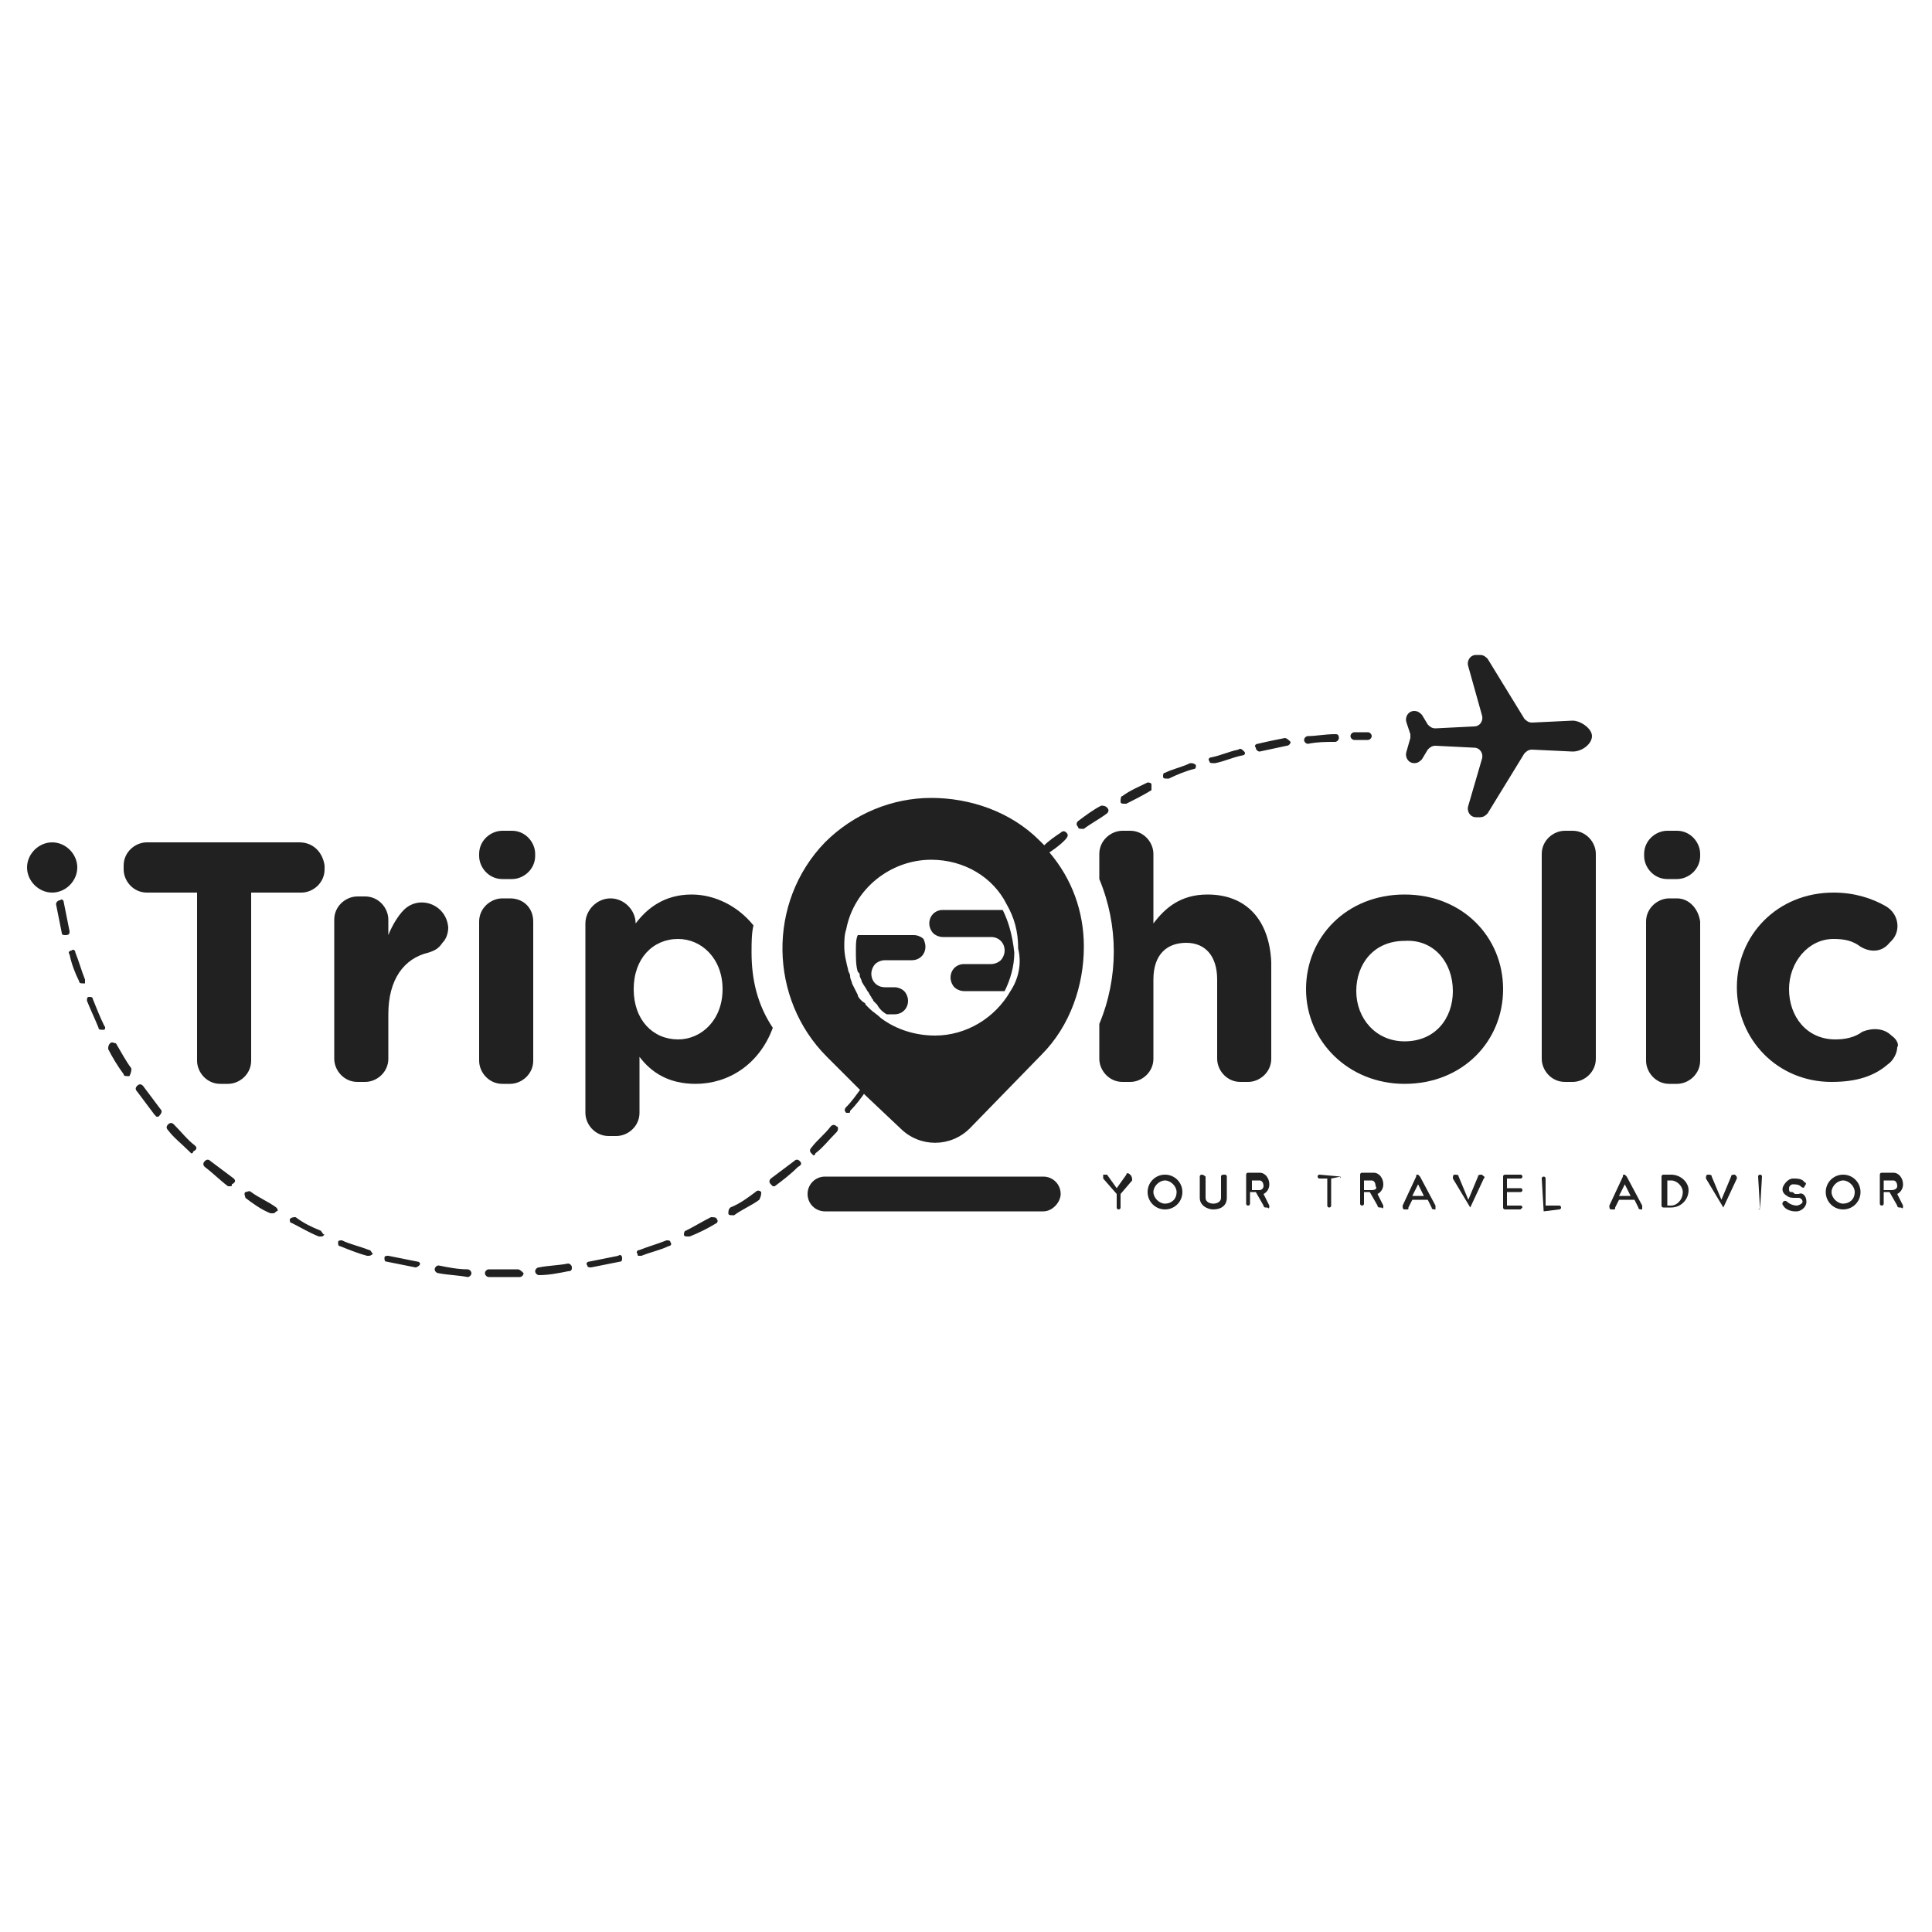 <svg xmlns="http://www.w3.org/2000/svg" xmlns:xlink="http://www.w3.org/1999/xlink" id="Layer_1" x="0px" y="0px" viewBox="0 0 100 100" style="enable-background:new 0 0 100 100;" xml:space="preserve">
<style type="text/css">
	.st0{fill:#212121;}
</style>
<g>
	<path class="st0" d="M58.6,61.1L58,61.8v0.7c0,0.1-0.1,0.1-0.1,0.1c-0.1,0-0.1-0.1-0.1-0.1v-0.7L57.1,61c0-0.1,0-0.2,0-0.2   c0.1,0,0.2,0,0.2,0l0.5,0.7l0.5-0.7c0-0.1,0.1-0.1,0.2,0C58.6,60.9,58.6,61,58.6,61.1L58.6,61.1z"></path>
	<path class="st0" d="M60.3,60.8c-0.5,0-0.9,0.4-0.9,0.9s0.4,0.9,0.9,0.9s0.9-0.4,0.9-0.9S60.8,60.8,60.3,60.8z M60.3,62.3   c-0.3,0-0.6-0.3-0.6-0.6s0.3-0.6,0.6-0.6s0.6,0.3,0.6,0.6C60.9,62.1,60.6,62.3,60.3,62.3z"></path>
	<path class="st0" d="M62.8,62.6c-0.3,0-0.7-0.2-0.7-0.6v-1.1c0-0.1,0.1-0.1,0.1-0.1c0.1,0,0.2,0.1,0.2,0.1V62   c0,0.2,0.2,0.3,0.4,0.3s0.4-0.1,0.4-0.3v-1.1c0-0.1,0.1-0.1,0.2-0.1c0.1,0,0.1,0.1,0.1,0.1V62C63.5,62.4,63.2,62.6,62.8,62.6   L62.8,62.6z"></path>
	<path class="st0" d="M65.7,62.4l-0.3-0.6c0.2-0.1,0.3-0.3,0.3-0.5c0-0.3-0.2-0.6-0.5-0.6h-0.6l0,0c-0.1,0-0.1,0.1-0.1,0.1v1.5   c0,0.1,0.1,0.1,0.1,0.1c0.1,0,0.1-0.1,0.1-0.1v-0.6H65l0.4,0.7c0,0.1,0.1,0.1,0.1,0.1s0,0,0.1,0C65.7,62.6,65.7,62.5,65.7,62.4z    M65.2,61.6h-0.4v-0.5h0.4c0.1,0,0.2,0.1,0.2,0.3C65.4,61.5,65.3,61.6,65.2,61.6z"></path>
	<path class="st0" d="M69.4,60.9C69.4,61,69.3,61,69.4,60.9L68.9,61v1.4c0,0.1-0.1,0.1-0.1,0.1c-0.1,0-0.1-0.1-0.1-0.1V61h-0.4   c-0.1,0-0.1-0.1-0.1-0.1c0-0.1,0.1-0.1,0.1-0.1L69.4,60.9C69.4,60.8,69.4,60.9,69.4,60.9L69.4,60.9z"></path>
	<path class="st0" d="M71.6,62.4l-0.3-0.6c0.2-0.1,0.3-0.3,0.3-0.5c0-0.3-0.2-0.6-0.5-0.6h-0.6l0,0c-0.1,0-0.1,0.1-0.1,0.1v1.5   c0,0.1,0.1,0.1,0.1,0.1c0.1,0,0.1-0.1,0.1-0.1v-0.6h0.3l0.4,0.7c0,0.1,0.1,0.1,0.1,0.1s0,0,0.1,0C71.6,62.6,71.6,62.5,71.6,62.4z    M71,61.6h-0.4v-0.5H71c0.1,0,0.2,0.1,0.2,0.3C71.3,61.5,71.2,61.6,71,61.6z"></path>
	<path class="st0" d="M74.3,62.4l-0.8-1.5l-0.1-0.1l0,0c-0.1,0-0.1,0-0.1,0.1l-0.7,1.5c0,0.1,0,0.2,0.1,0.2c0,0,0,0,0.1,0   s0.1,0,0.1-0.1l0.2-0.4l0,0h0.8l0.2,0.4c0,0.1,0.1,0.1,0.2,0.1C74.3,62.6,74.3,62.5,74.3,62.4z M73.1,61.9l0.3-0.6l0.3,0.6H73.1z"></path>
	<path class="st0" d="M76.8,61l-0.7,1.5l0,0l0,0l0,0l0,0l0,0l0,0l0,0l0,0l0,0l0,0l0,0l0,0l0,0l0,0l0,0l0,0l0,0l0,0l0,0l0,0l0,0l0,0   l0,0l0,0l0,0l0,0l0,0l0,0l0,0l0,0l0,0l0,0l0,0l0,0L75.2,61c0-0.1,0-0.2,0.1-0.2s0.2,0,0.2,0.1l0.5,1.2l0.5-1.2   c0-0.1,0.1-0.1,0.2-0.1C76.8,60.9,76.9,60.9,76.8,61L76.8,61z"></path>
	<path class="st0" d="M78,61.9v0.5h0.7c0.1,0,0.1,0.1,0.1,0.1l-0.1,0.1h-0.8c-0.1,0-0.1-0.1-0.1-0.1v-1.6c0-0.1,0.1-0.1,0.1-0.1h0.8   c0.1,0,0.1,0.1,0.1,0.1c0,0.1-0.1,0.1-0.1,0.1H78v0.5h0.7c0.1,0,0.1,0.1,0.1,0.1c0,0.1-0.1,0.1-0.1,0.1H78V61.9z"></path>
	<path class="st0" d="M79.9,62.7L79.9,62.7L79.9,62.7L79.8,61c0-0.1,0.1-0.1,0.1-0.1C80,60.9,80,61,80,61v1.4h0.7l0,0   c0.1,0,0.1,0.1,0.1,0.1c0,0.1-0.1,0.1-0.1,0.1L79.9,62.7L79.9,62.7z"></path>
	<path class="st0" d="M85,62.4l-0.8-1.5l-0.1-0.1l0,0c-0.1,0-0.1,0-0.1,0.1l-0.7,1.5c0,0.1,0,0.2,0.1,0.2c0,0,0,0,0.1,0   s0.1,0,0.1-0.1l0.2-0.4l0,0h0.8l0.2,0.4c0,0.1,0.1,0.1,0.2,0.1C85,62.6,85,62.5,85,62.4z M83.8,61.9l0.3-0.6l0.3,0.6H83.8z"></path>
	<path class="st0" d="M86.5,60.8h-0.4c-0.1,0-0.1,0.1-0.1,0.1v1.5c0,0.1,0.1,0.1,0.1,0.1h0.4l0,0c0.5,0,0.9-0.4,0.9-0.9   C87.4,61.2,87,60.8,86.5,60.8z M86.5,62.4h-0.2v-1.3h0.2c0.3,0,0.6,0.3,0.6,0.6C87.1,62.1,86.8,62.4,86.5,62.4z"></path>
	<path class="st0" d="M89.9,61l-0.7,1.5l0,0l0,0l0,0l0,0l0,0l0,0l0,0l0,0l0,0l0,0l0,0l0,0l0,0l0,0l0,0l0,0l0,0l0,0l0,0l0,0l0,0l0,0   l0,0l0,0l0,0l0,0l0,0l0,0l0,0l0,0l0,0l0,0l0,0l0,0L88.3,61c0-0.1,0-0.2,0.1-0.2s0.2,0,0.2,0.1l0.5,1.2l0.5-1.2   c0-0.1,0.1-0.1,0.2-0.1C89.9,60.9,89.9,60.9,89.9,61L89.9,61z"></path>
	<path class="st0" d="M91.1,62.6C91,62.6,91,62.5,91.1,62.6L91,60.9c0-0.1,0.1-0.1,0.1-0.1c0.1,0,0.1,0.1,0.1,0.1L91.1,62.6   C91.2,62.6,91.1,62.6,91.1,62.6L91.1,62.6z"></path>
	<path class="st0" d="M93.5,62.2c0,0.3-0.3,0.5-0.5,0.5h-0.1c-0.2,0-0.5-0.1-0.6-0.3c-0.1-0.1,0-0.2,0-0.2c0.1-0.1,0.2,0,0.2,0   c0.1,0.1,0.3,0.2,0.5,0.2c0.1,0,0.3-0.1,0.3-0.2c0-0.1-0.1-0.2-0.2-0.2c0,0-0.1,0-0.2,0s-0.3,0-0.4-0.1c-0.2-0.1-0.3-0.3-0.2-0.5   c0.1-0.2,0.3-0.4,0.5-0.4s0.5,0,0.6,0.2c0.1,0,0.1,0.1,0,0.2c0,0.1-0.1,0.1-0.2,0s-0.3-0.1-0.4-0.1s-0.2,0.1-0.2,0.2   c0,0.1,0,0.2,0.1,0.2s0.1,0,0.2,0.1c0.1,0,0.1,0,0.2,0C93.3,61.7,93.5,61.9,93.5,62.2L93.5,62.2z"></path>
	<path class="st0" d="M95.4,60.8c-0.5,0-0.9,0.4-0.9,0.9s0.4,0.9,0.9,0.9s0.9-0.4,0.9-0.9S95.9,60.8,95.4,60.8z M95.4,62.3   c-0.3,0-0.6-0.3-0.6-0.6s0.3-0.6,0.6-0.6c0.3,0,0.6,0.3,0.6,0.6C96,62.1,95.7,62.3,95.4,62.3z"></path>
	<path class="st0" d="M98.5,62.4l-0.3-0.6c0.2-0.1,0.3-0.3,0.3-0.5c0-0.3-0.2-0.6-0.5-0.6h-0.6l0,0c-0.1,0-0.1,0.1-0.1,0.1v1.5   c0,0.1,0.1,0.1,0.1,0.1c0.1,0,0.1-0.1,0.1-0.1v-0.6h0.3l0.4,0.7c0,0.1,0.1,0.1,0.1,0.1s0,0,0.1,0C98.5,62.6,98.5,62.5,98.5,62.4z    M97.9,61.6h-0.4v-0.5H98c0.1,0,0.2,0.1,0.2,0.3C98.2,61.5,98.1,61.6,97.9,61.6z"></path>
	<path class="st0" d="M15.5,43.6H7.6c-0.6,0-1.2,0.5-1.2,1.2V45c0,0.6,0.5,1.2,1.2,1.2h2.6v8.7c0,0.6,0.5,1.2,1.2,1.2h0.4   c0.6,0,1.2-0.5,1.2-1.2v-8.7h2.6c0.6,0,1.2-0.5,1.2-1.2v-0.2C16.7,44.1,16.2,43.6,15.5,43.6L15.5,43.6z"></path>
	<path class="st0" d="M20.9,47.1c-0.3,0.3-0.6,0.8-0.8,1.3v-0.8c0-0.6-0.5-1.2-1.2-1.2h-0.4c-0.6,0-1.2,0.5-1.2,1.2v7.2   c0,0.6,0.5,1.2,1.2,1.2h0.4c0.6,0,1.2-0.5,1.2-1.2v-2.3c0-1.8,0.8-2.9,2.1-3.2c0.3-0.1,0.5-0.2,0.7-0.5c0.2-0.2,0.3-0.5,0.3-0.8   C23.1,46.8,21.7,46.3,20.9,47.1L20.9,47.1z"></path>
	<path class="st0" d="M26.4,46.5H26c-0.6,0-1.2,0.5-1.2,1.2v7.2c0,0.6,0.5,1.2,1.2,1.2h0.4c0.6,0,1.2-0.5,1.2-1.2v-7.2   C27.6,47,27.1,46.5,26.4,46.5z M26.5,43H26c-0.6,0-1.2,0.5-1.2,1.2v0.1c0,0.6,0.5,1.2,1.2,1.2h0.5c0.6,0,1.2-0.5,1.2-1.2v-0.1   C27.7,43.6,27.2,43,26.5,43z"></path>
	<path class="st0" d="M38.9,49.3c0-0.5,0-1,0.1-1.4c-0.8-1-2-1.6-3.2-1.6c-1.4,0-2.3,0.7-2.9,1.5l0,0c0-0.7-0.6-1.3-1.3-1.3   s-1.3,0.6-1.3,1.3v9.8c0,0.6,0.5,1.2,1.2,1.2h0.4c0.6,0,1.2-0.5,1.2-1.2v-2.9c0.6,0.8,1.5,1.4,2.9,1.4c1.7,0,3.3-1,4-2.9   C39.2,52,38.9,50.7,38.9,49.3z M37.4,51.2c0,1.6-1.1,2.6-2.3,2.6c-1.3,0-2.3-1-2.3-2.6l0,0c0-1.6,1-2.6,2.3-2.6   C36.3,48.6,37.4,49.6,37.4,51.2L37.4,51.2z"></path>
	<path class="st0" d="M62.5,46.3c-1.4,0-2.2,0.7-2.8,1.5v-3.6c0-0.6-0.5-1.2-1.2-1.2h-0.4c-0.6,0-1.2,0.5-1.2,1.2v1.3   c1,2.4,1,5.1,0,7.5v1.8c0,0.6,0.5,1.2,1.2,1.2h0.4c0.6,0,1.2-0.5,1.2-1.2v-4.1c0-1.3,0.7-1.9,1.7-1.9s1.6,0.7,1.6,1.9v4.1   c0,0.6,0.5,1.2,1.2,1.2h0.4c0.6,0,1.2-0.5,1.2-1.2v-5C65.7,47.6,64.5,46.3,62.5,46.3L62.5,46.3z"></path>
	<path class="st0" d="M72.7,46.3c-3,0-5.1,2.2-5.1,4.9l0,0c0,2.7,2.2,4.9,5.1,4.9c3,0,5.1-2.2,5.1-4.9l0,0   C77.8,48.5,75.7,46.3,72.7,46.3z M75.2,51.3c0,1.4-0.9,2.6-2.5,2.6c-1.5,0-2.5-1.2-2.5-2.6l0,0c0-1.4,0.9-2.6,2.5-2.6   C74.2,48.6,75.2,49.8,75.2,51.3L75.2,51.3z"></path>
	<path class="st0" d="M81.4,43H81c-0.6,0-1.2,0.5-1.2,1.2v10.6c0,0.6,0.5,1.2,1.2,1.2h0.4c0.6,0,1.2-0.5,1.2-1.2V44.2   C82.6,43.6,82.1,43,81.4,43L81.4,43z"></path>
	<path class="st0" d="M86.8,46.5h-0.4c-0.6,0-1.2,0.5-1.2,1.2v7.2c0,0.6,0.5,1.2,1.2,1.2h0.4c0.6,0,1.2-0.5,1.2-1.2v-7.2   C87.9,47,87.4,46.5,86.8,46.5z M86.8,43h-0.5c-0.6,0-1.2,0.5-1.2,1.2v0.1c0,0.6,0.5,1.2,1.2,1.2h0.5c0.6,0,1.2-0.5,1.2-1.2v-0.1   C88,43.6,87.5,43,86.8,43z"></path>
	<path class="st0" d="M97.9,53.6c-0.4-0.4-1-0.4-1.5-0.2c-0.4,0.3-0.9,0.4-1.4,0.4c-1.5,0-2.4-1.2-2.4-2.6l0,0c0-1.4,1-2.6,2.3-2.6   c0.6,0,1,0.1,1.4,0.4c0.5,0.3,1.1,0.3,1.5-0.2l0.1-0.1c0.5-0.5,0.4-1.4-0.3-1.8c-0.7-0.4-1.6-0.7-2.7-0.7c-2.9,0-5,2.2-5,4.9l0,0   c0,2.7,2.1,4.9,4.9,4.9c1.3,0,2.2-0.3,2.9-0.9c0.3-0.2,0.5-0.6,0.5-0.9C98.3,54.1,98.2,53.8,97.9,53.6L97.9,53.6z"></path>
	<path class="st0" d="M54.3,44.1c-0.1-0.1-0.2-0.2-0.2-0.3c-0.1-0.1-0.2-0.2-0.3-0.3c-1.5-1.5-3.6-2.2-5.6-2.2s-4,0.8-5.5,2.3   c-3,3.1-2.9,8.1,0.1,11.1l1.7,1.7l0.3,0.3l1.8,1.7c1,1,2.6,1,3.6,0l3.7-3.8c1.5-1.5,2.2-3.6,2.2-5.6C56.1,47.2,55.5,45.5,54.3,44.1   z M52.3,51.3c-0.8,1.4-2.3,2.3-3.9,2.3c-1,0-2-0.3-2.8-0.9c-0.2-0.2-0.4-0.3-0.6-0.5c-0.1-0.1-0.1-0.1-0.2-0.2   c0-0.1-0.1-0.1-0.2-0.2c-0.1-0.1-0.2-0.2-0.2-0.3c-0.1-0.2-0.2-0.4-0.3-0.6c0-0.1-0.1-0.2-0.1-0.4c0-0.1-0.1-0.2-0.1-0.3   c-0.1-0.4-0.2-0.8-0.2-1.2c0-0.3,0-0.6,0.1-0.9c0.4-2.1,2.3-3.6,4.4-3.6c1.7,0,3.2,0.9,3.9,2.3c0.4,0.7,0.6,1.4,0.6,2.3   C52.9,49.9,52.7,50.7,52.3,51.3z"></path>
	<path class="st0" d="M54,62.7H42.7c-0.5,0-0.9-0.4-0.9-0.9s0.4-0.9,0.9-0.9H54c0.5,0,0.9,0.4,0.9,0.9C54.9,62.2,54.5,62.7,54,62.7   L54,62.7z"></path>
	<path class="st0" d="M76,34.5l0.7,2.5c0.1,0.3-0.1,0.6-0.4,0.6l-2,0.1c-0.2,0-0.3-0.1-0.4-0.2L73.6,37c-0.1-0.1-0.2-0.2-0.4-0.2   c-0.3,0-0.5,0.3-0.4,0.6L73,38c0,0.1,0,0.1,0,0.2l-0.2,0.7c-0.1,0.3,0.1,0.6,0.4,0.6c0.2,0,0.3-0.1,0.4-0.2l0.3-0.5   c0.1-0.1,0.2-0.2,0.4-0.2l2,0.1c0.3,0,0.5,0.3,0.4,0.6L76,41.7c-0.1,0.3,0.1,0.6,0.4,0.6h0.2c0.2,0,0.3-0.1,0.4-0.2l1.9-3.1   c0.1-0.1,0.2-0.2,0.4-0.2l2.1,0.1c0.5,0,1-0.4,1-0.8c0-0.4-0.6-0.8-1-0.8l-2.1,0.1c-0.2,0-0.3-0.1-0.4-0.2L77,34.1   c-0.1-0.1-0.2-0.2-0.4-0.2h-0.2C76.1,33.9,75.9,34.2,76,34.5L76,34.5z"></path>
	<path class="st0" d="M70.1,38.3c-0.1,0-0.2-0.1-0.2-0.2c0-0.1,0.1-0.2,0.2-0.2c0.2,0,0.5,0,0.7,0c0.1,0,0.2,0.1,0.2,0.2   c0,0.1-0.1,0.2-0.2,0.2C70.6,38.3,70.4,38.3,70.1,38.3L70.1,38.3z"></path>
	<path class="st0" d="M53.3,44.7c-0.1-0.1-0.2-0.1-0.3,0c-0.4,0.3-0.7,0.7-1.1,1c-0.1,0.1-0.1,0.2,0,0.3l0.1,0.1c0,0,0.1,0,0.1-0.1   c0.3-0.3,0.7-0.7,1-1C53.3,44.9,53.3,44.8,53.3,44.7z M55.2,43.1c-0.1-0.1-0.2-0.1-0.3,0c-0.3,0.2-0.6,0.4-0.9,0.7   c-0.1,0.1-0.2,0.1-0.3,0.2c-0.1,0.1-0.1,0.2,0,0.3l0.1,0.1h0.1c0.1-0.1,0.2-0.2,0.3-0.2c0.3-0.2,0.6-0.4,0.9-0.7   C55.3,43.3,55.3,43.2,55.2,43.1z M57.3,41.8c-0.1-0.1-0.2-0.1-0.3-0.1c-0.4,0.2-0.8,0.5-1.2,0.8c-0.1,0.1-0.1,0.2,0,0.3   c0,0.1,0.1,0.1,0.2,0.1h0.1c0.4-0.3,0.8-0.5,1.2-0.8C57.4,42,57.4,41.9,57.3,41.8z M59.6,40.6c0-0.1-0.2-0.1-0.2-0.1   c-0.4,0.2-0.9,0.4-1.3,0.7c-0.1,0-0.1,0.2-0.1,0.3s0.1,0.1,0.2,0.1h0.1c0.4-0.2,0.8-0.4,1.3-0.7C59.6,40.8,59.6,40.7,59.6,40.6z    M61.6,39.5c-0.4,0.2-0.9,0.3-1.3,0.5c-0.1,0-0.1,0.1-0.1,0.2c0,0.1,0.1,0.1,0.2,0.1c0,0,0,0,0.1,0c0.4-0.2,0.9-0.4,1.3-0.5   c0.1,0,0.1-0.1,0.1-0.2C61.8,39.5,61.7,39.5,61.6,39.5z M64.1,38.8c-0.5,0.1-0.9,0.3-1.4,0.4c-0.1,0-0.2,0.1-0.1,0.2   c0,0.1,0.1,0.1,0.2,0.1c0,0,0,0,0.1,0c0.5-0.1,0.9-0.3,1.4-0.4c0.1,0,0.2-0.1,0.1-0.2C64.3,38.8,64.2,38.7,64.1,38.8z M66.5,38.2   c-0.5,0.1-1,0.2-1.4,0.3c-0.1,0-0.2,0.1-0.1,0.2c0,0.1,0.1,0.2,0.2,0.2l0,0c0.5-0.1,0.9-0.2,1.4-0.3c0.1,0,0.2-0.1,0.2-0.2   C66.7,38.3,66.6,38.2,66.5,38.2z M69.1,38c-0.5,0-1,0.1-1.4,0.1c-0.1,0-0.2,0.1-0.2,0.2c0,0.1,0.1,0.2,0.2,0.2l0,0   c0.5-0.1,0.9-0.1,1.4-0.1c0.1,0,0.2-0.1,0.2-0.2C69.3,38,69.2,38,69.1,38z"></path>
	<path class="st0" d="M3.6,48.2c-0.1-0.5-0.2-1-0.3-1.5c0-0.1-0.1-0.2-0.2-0.1c-0.1,0-0.2,0.1-0.2,0.2c0.1,0.5,0.2,1,0.3,1.5   c0,0.1,0.1,0.1,0.2,0.1l0,0C3.6,48.4,3.6,48.3,3.6,48.2z M4.4,50.7c-0.2-0.5-0.3-0.9-0.5-1.4c0-0.1-0.1-0.2-0.2-0.1   c-0.1,0-0.2,0.1-0.1,0.2c0.1,0.5,0.3,1,0.5,1.4c0,0.1,0.1,0.1,0.2,0.1c0,0,0,0,0.1,0C4.4,50.9,4.4,50.8,4.4,50.7z M5.4,53.1   c-0.2-0.4-0.4-0.9-0.6-1.4c0-0.1-0.1-0.1-0.2-0.1s-0.1,0.1-0.1,0.2c0.2,0.5,0.4,0.9,0.6,1.4c0,0.1,0.1,0.1,0.2,0.1h0.1   C5.4,53.3,5.5,53.2,5.4,53.1z M46.4,54c-0.1,0-0.2,0-0.3,0.1c-0.2,0.4-0.5,0.9-0.8,1.3c-0.1,0.1,0,0.2,0.1,0.3h0.1   c0.1,0,0.1,0,0.2-0.1c0.3-0.4,0.5-0.9,0.8-1.3C46.5,54.1,46.5,54,46.4,54z M6.8,55.3C6.5,54.9,6.3,54.5,6,54c-0.1,0-0.2-0.1-0.3,0   c-0.1,0.1-0.1,0.2-0.1,0.3c0.2,0.4,0.5,0.9,0.8,1.3c0,0.1,0.1,0.1,0.2,0.1h0.1C6.8,55.5,6.8,55.4,6.8,55.3z M45,56.2   c-0.1-0.1-0.2,0-0.3,0l-0.1,0.1c-0.3,0.4-0.5,0.7-0.8,1c-0.1,0.1-0.1,0.2,0,0.3h0.1c0.1,0,0.1,0,0.1-0.1c0.3-0.3,0.6-0.7,0.8-1   c0-0.1,0.1-0.1,0.1-0.2C45.1,56.4,45.1,56.3,45,56.2z M8.3,57.4C8,57,7.7,56.6,7.4,56.2c-0.1-0.1-0.2-0.1-0.3,0   c-0.1,0.1-0.1,0.2,0,0.3c0.3,0.4,0.6,0.8,0.9,1.2l0.1,0.1h0.1C8.4,57.6,8.4,57.5,8.3,57.4z M43.3,58.3c-0.1-0.1-0.2-0.1-0.3,0   c-0.3,0.4-0.7,0.7-1,1.1c-0.1,0.1-0.1,0.2,0,0.3l0.1,0.1c0,0,0.1,0,0.1-0.1c0.4-0.3,0.7-0.7,1.1-1.1C43.4,58.5,43.4,58.3,43.3,58.3   z M10.1,59.3C9.7,59,9.4,58.6,9,58.2c-0.1-0.1-0.2-0.1-0.3,0s-0.1,0.2,0,0.3c0.3,0.4,0.7,0.7,1.1,1.1l0.1,0.1c0,0,0.1,0,0.1-0.1   C10.2,59.5,10.2,59.4,10.1,59.3z M41.4,60.1c-0.1-0.1-0.2-0.1-0.3,0c-0.4,0.3-0.8,0.6-1.2,0.9c-0.1,0.1-0.1,0.2,0,0.3l0.1,0.1h0.1   c0.4-0.3,0.8-0.6,1.2-1C41.5,60.3,41.5,60.2,41.4,60.1z M12.1,61c-0.4-0.3-0.8-0.6-1.2-0.9c-0.1-0.1-0.2-0.1-0.3,0s-0.1,0.2,0,0.3   c0.4,0.3,0.8,0.7,1.2,1h0.1c0.1,0,0.1,0,0.1-0.1C12.2,61.2,12.2,61.1,12.1,61z M39.4,61.7c-0.1-0.1-0.2-0.1-0.3,0   c-0.4,0.3-0.8,0.6-1.3,0.8c-0.1,0.1-0.1,0.2-0.1,0.3s0.1,0.1,0.2,0.1H38c0.4-0.3,0.9-0.5,1.3-0.8C39.4,61.9,39.4,61.8,39.4,61.7z    M14.3,62.5c-0.4-0.3-0.9-0.5-1.3-0.8c-0.1-0.1-0.2,0-0.3,0c-0.1,0.1,0,0.2,0,0.3c0.4,0.3,0.8,0.6,1.3,0.8h0.1c0.1,0,0.1,0,0.2-0.1   C14.4,62.7,14.4,62.6,14.3,62.5z M37.1,63.1c0-0.1-0.2-0.1-0.3-0.1c-0.4,0.2-0.9,0.5-1.3,0.7c-0.1,0-0.1,0.2-0.1,0.2   c0,0.1,0.1,0.1,0.2,0.1h0.1c0.5-0.2,0.9-0.4,1.4-0.7C37.1,63.3,37.2,63.2,37.1,63.1z M16.6,63.7c-0.5-0.2-0.9-0.4-1.3-0.7   c-0.1,0-0.2,0-0.3,0.1c0,0.1,0,0.2,0.1,0.2c0.4,0.2,0.9,0.5,1.4,0.7h0.1c0.1,0,0.1,0,0.2-0.1C16.7,63.9,16.7,63.8,16.6,63.7z    M34.7,64.3c0-0.1-0.1-0.1-0.2-0.1c-0.5,0.2-0.9,0.3-1.4,0.5c-0.1,0-0.2,0.1-0.1,0.2c0,0.1,0,0.1,0.1,0.1c0,0,0,0,0.1,0   c0.5-0.2,1-0.3,1.4-0.5C34.7,64.5,34.8,64.4,34.7,64.3z M19.1,64.7c-0.5-0.2-1-0.3-1.4-0.5c-0.1,0-0.2,0-0.2,0.1s0,0.2,0.1,0.2   c0.5,0.2,1,0.4,1.4,0.5c0,0,0,0,0.1,0s0.2-0.1,0.2-0.1C19.2,64.8,19.2,64.7,19.1,64.7z M32.2,65.1c0-0.1-0.1-0.2-0.2-0.1   c-0.5,0.1-1,0.2-1.5,0.3c-0.1,0-0.2,0.1-0.1,0.2c0,0.1,0.1,0.1,0.2,0.1l0,0c0.5-0.1,1-0.2,1.5-0.3C32.2,65.3,32.2,65.2,32.2,65.1z    M21.6,65.3c-0.5-0.1-1-0.2-1.5-0.3c-0.1,0-0.2,0-0.2,0.1s0,0.2,0.1,0.2c0.5,0.1,1,0.2,1.5,0.3l0,0c0.1,0,0.2-0.1,0.2-0.1   C21.8,65.4,21.7,65.3,21.6,65.3z M29.6,65.6c0-0.1-0.1-0.2-0.2-0.2c-0.5,0.1-1,0.1-1.5,0.2c-0.1,0-0.2,0.1-0.2,0.2s0.1,0.2,0.2,0.2   l0,0c0.5,0,1-0.1,1.5-0.2C29.6,65.8,29.6,65.7,29.6,65.6z M24.2,65.7c-0.5,0-1-0.1-1.5-0.2c-0.1,0-0.2,0.1-0.2,0.2s0.1,0.2,0.2,0.2   c0.5,0.1,1,0.1,1.5,0.2l0,0c0.1,0,0.2-0.1,0.2-0.2C24.4,65.8,24.3,65.7,24.2,65.7z M26.8,65.7c-0.5,0-1,0-1.5,0   c-0.1,0-0.2,0.1-0.2,0.2s0.1,0.2,0.2,0.2c0.3,0,0.5,0,0.8,0s0.5,0,0.8,0c0.1,0,0.2-0.1,0.2-0.2C27,65.8,26.9,65.7,26.8,65.7z"></path>
	<path class="st0" d="M2.9,45.8c-0.1,0-0.2-0.1-0.2-0.2c0-0.2-0.1-0.5-0.1-0.7c0-0.1,0.1-0.2,0.2-0.2c0.1,0,0.2,0.1,0.2,0.2   c0,0.2,0.1,0.5,0.1,0.7C3.1,45.7,3.1,45.8,2.9,45.8C3,45.8,2.9,45.8,2.9,45.8L2.9,45.8z"></path>
	<path class="st0" d="M4,44.9c0,0.7-0.6,1.3-1.3,1.3s-1.3-0.6-1.3-1.3s0.6-1.3,1.3-1.3C3.4,43.6,4,44.2,4,44.9L4,44.9z"></path>
	<path class="st0" d="M51.9,47.1h-0.8h-0.4h-1.9c-0.4,0-0.7,0.3-0.7,0.7c0,0.2,0.1,0.4,0.2,0.5c0.1,0.1,0.3,0.2,0.5,0.2h0.8h0.1h1.6   c0.4,0,0.7,0.3,0.7,0.7c0,0.2-0.1,0.4-0.2,0.5c-0.1,0.1-0.3,0.2-0.5,0.2h-1.4c-0.4,0-0.7,0.3-0.7,0.7c0,0.2,0.1,0.4,0.2,0.5   c0.1,0.1,0.3,0.2,0.5,0.2H52c0.3-0.6,0.5-1.3,0.5-2C52.4,48.4,52.2,47.7,51.9,47.1z"></path>
	<path class="st0" d="M47.9,49c0,0.4-0.3,0.7-0.7,0.7h-1.4c-0.2,0-0.4,0.1-0.5,0.2c-0.1,0.1-0.2,0.3-0.2,0.5c0,0.4,0.3,0.7,0.7,0.7   h0.5c0.2,0,0.4,0.1,0.5,0.2c0.1,0.1,0.2,0.3,0.2,0.5c0,0.4-0.3,0.7-0.7,0.7h-0.4c-0.2-0.1-0.4-0.3-0.5-0.5   c-0.1-0.1-0.1-0.1-0.2-0.2c0-0.1-0.1-0.1-0.1-0.2c-0.1-0.1-0.1-0.2-0.2-0.3c-0.1-0.2-0.2-0.3-0.3-0.5c0-0.1-0.1-0.2-0.1-0.3   s0-0.1-0.1-0.2c-0.1-0.3-0.1-0.7-0.1-1.1c0-0.3,0-0.6,0.1-0.8h2.9c0.2,0,0.4,0.1,0.5,0.2C47.8,48.6,47.9,48.8,47.9,49z"></path>
</g>
</svg>